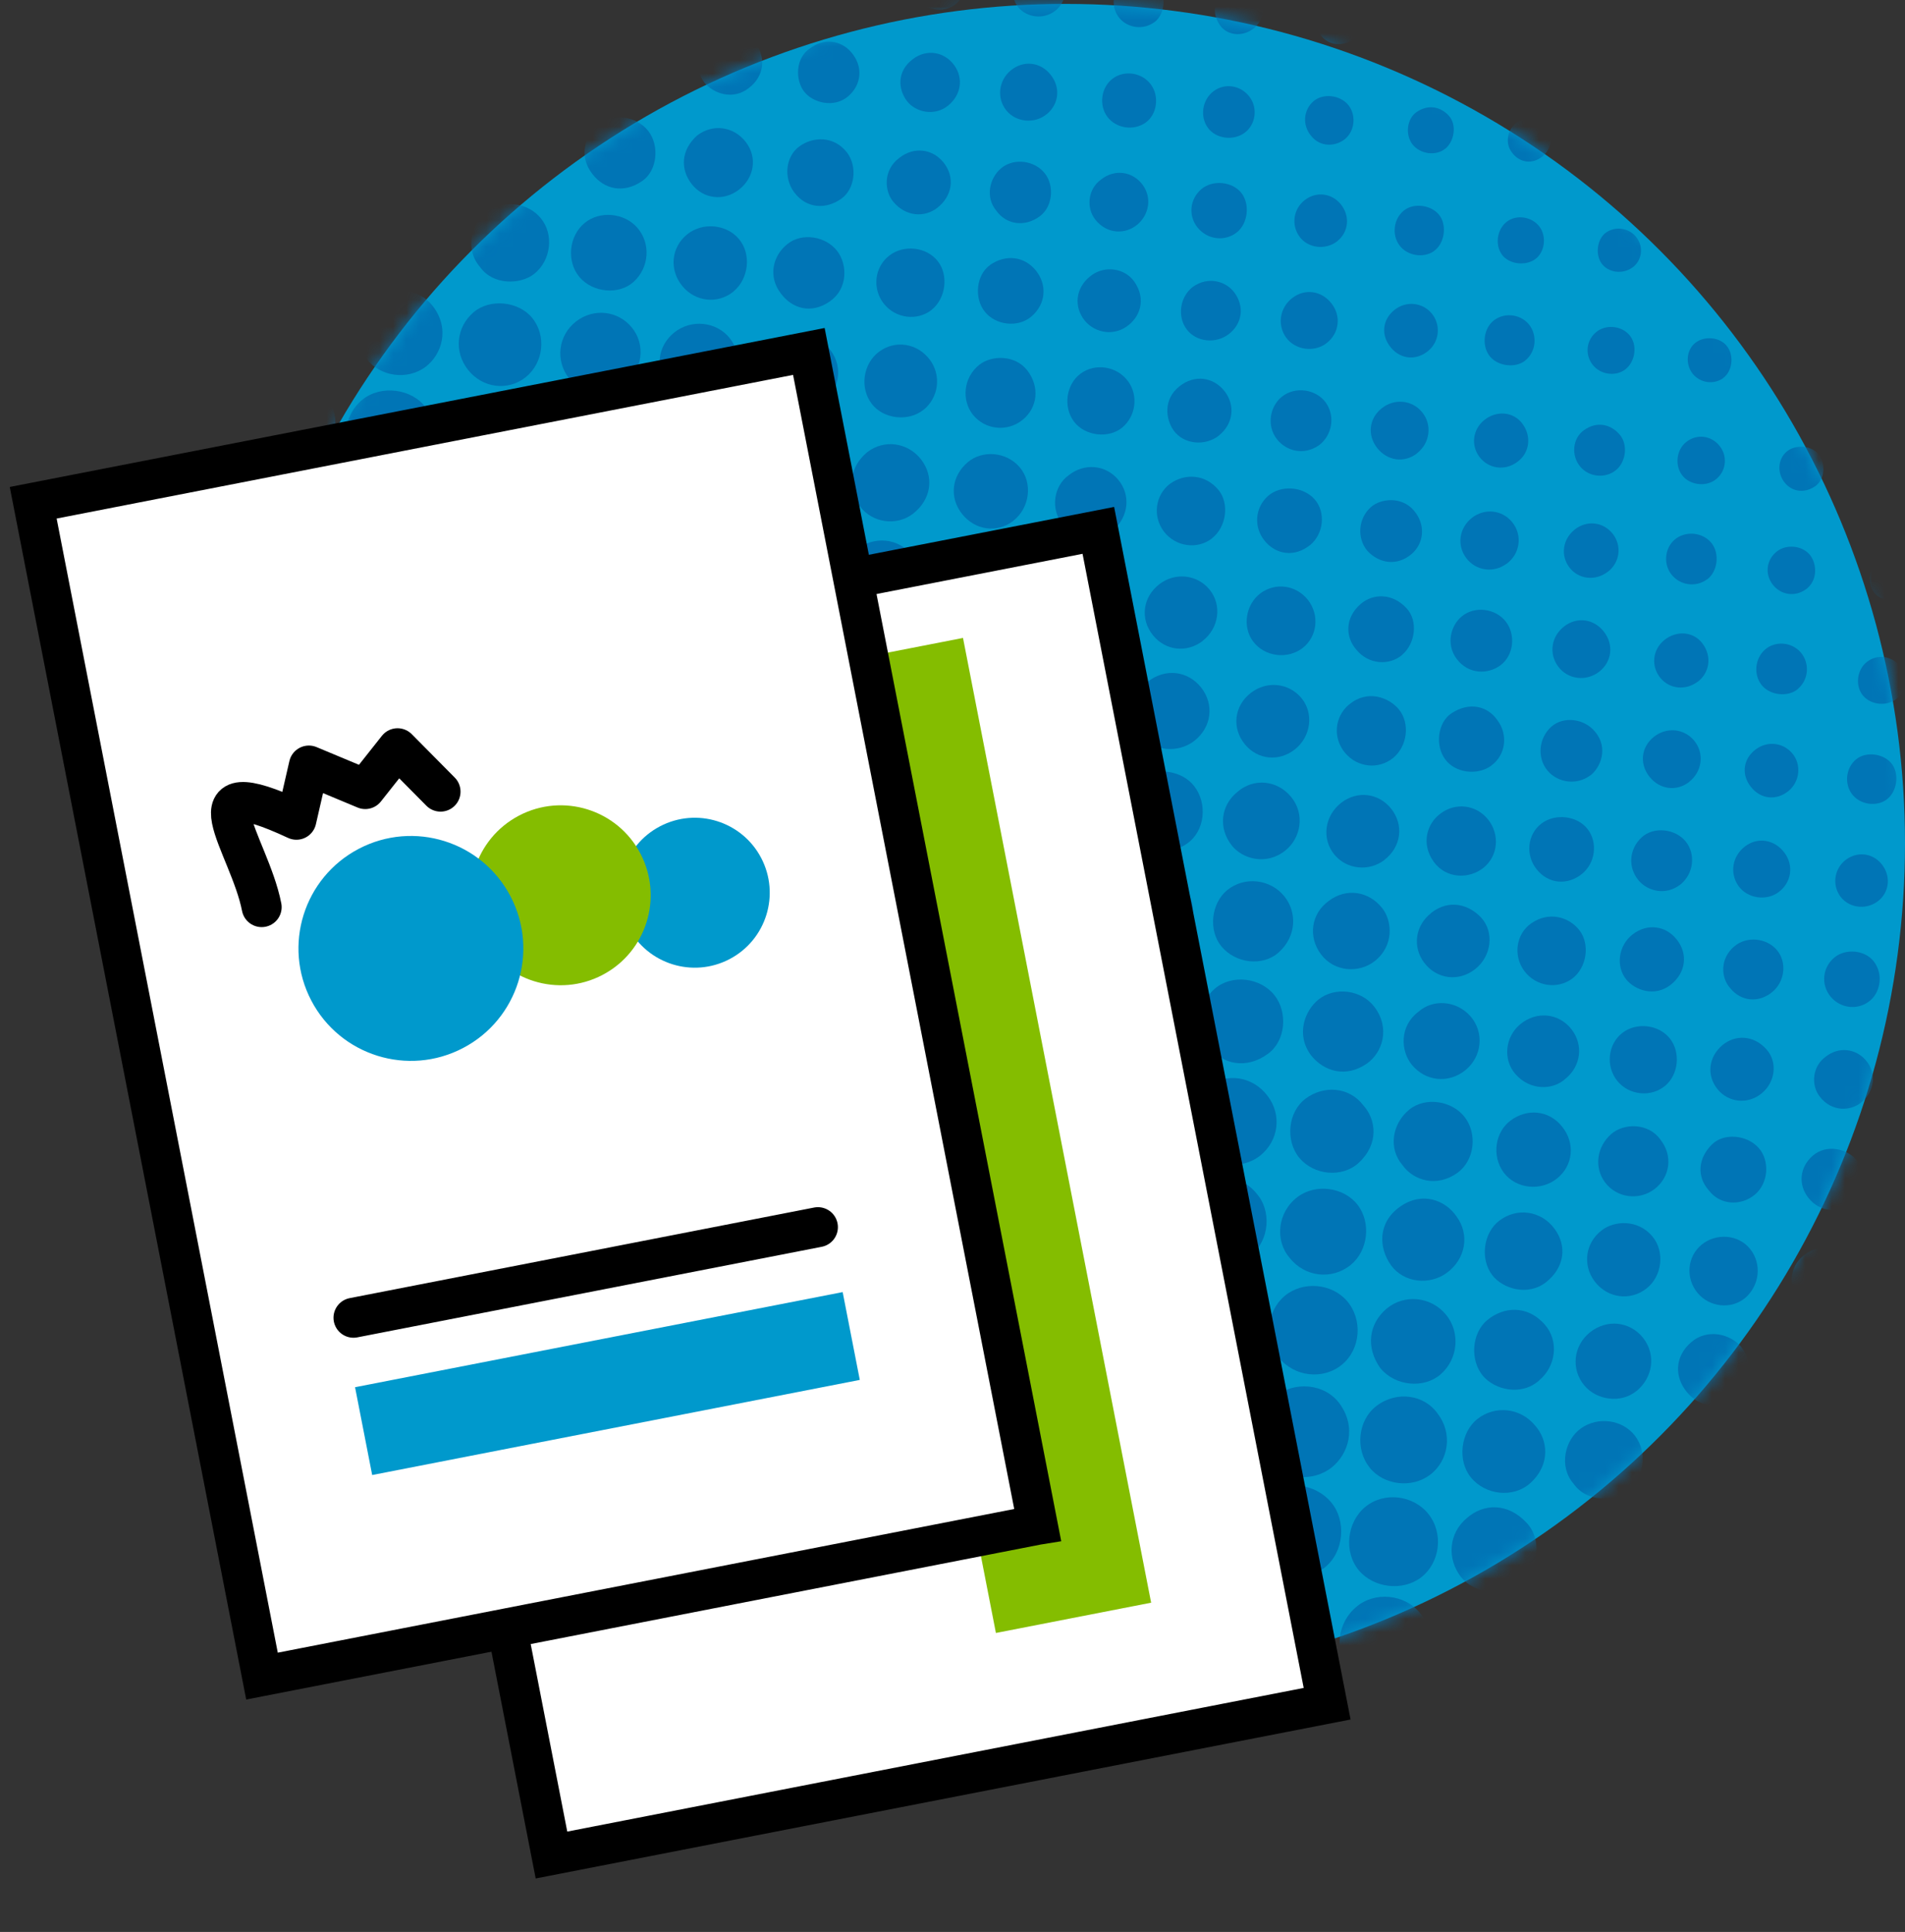 <svg width="143" height="145" viewBox="0 0 143 145" fill="none" xmlns="http://www.w3.org/2000/svg">
<rect x="0" y="0" width="143" height="145" fill="#333333" stroke="none"/>
<circle cx="80" cy="63.293" r="63" fill="#0099CC"/>
<mask id="mask0_3369_2056" style="mask-type:alpha" maskUnits="userSpaceOnUse" x="17" y="0" width="126" height="127">
<circle cx="80" cy="63.293" r="63" fill="#0075B6"/>
</mask>
<g mask="url(#mask0_3369_2056)">
<path d="M17.355 39.046C17.355 39.046 17.348 39.025 17.349 39.014C17.337 39.023 17.331 39.038 17.324 39.053C17.333 39.064 17.337 39.07 17.346 39.081C17.352 39.077 17.354 39.056 17.36 39.052" fill="#0075B6"/>
<path d="M32.517 50.438C33.571 51.949 35.873 52.367 37.539 51.089C39.069 49.909 39.343 47.518 38.132 46.03C36.94 44.565 34.726 44.316 33.187 45.429C31.666 46.528 31.261 48.986 32.521 50.444" fill="#0075B6"/>
<path d="M46.977 59.569C48.162 60.967 50.327 61.373 52.03 59.946C53.523 58.695 53.634 56.378 52.427 55.034C51.188 53.532 49.024 53.29 47.518 54.524C45.783 55.958 45.801 58.182 46.973 59.563" fill="#0075B6"/>
<path d="M73.847 82.563C73.847 82.563 73.834 82.546 73.825 82.535C73.813 82.544 73.808 82.548 73.805 82.569C73.814 82.58 73.819 82.586 73.828 82.597C73.839 82.588 73.846 82.573 73.857 82.564" fill="#0075B6"/>
<path d="M76.663 86.082C78.042 86.451 79.207 86.004 80.174 84.996C81.462 83.649 81.328 81.278 79.894 80.088C77.832 78.374 75.078 79.163 74.176 81.713C74.077 81.994 74.085 82.329 73.853 82.559C74.076 82.805 74.044 83.135 74.117 83.436C74.457 84.814 75.309 85.712 76.668 86.078" fill="#0075B6"/>
<path d="M67.988 76.582C69.06 78.115 71.323 78.343 72.868 77.216C74.586 75.971 74.576 73.501 73.517 72.215C72.549 71.032 70.316 70.274 68.633 71.703C67.315 72.64 66.648 74.653 67.984 76.576" fill="#0075B6"/>
<path d="M25.8 42.172C27.19 43.84 29.309 43.841 30.712 42.79C32.222 41.664 32.464 39.362 31.305 37.88C30.136 36.386 27.87 36.096 26.398 37.257C24.921 38.413 24.647 40.675 25.799 42.182" fill="#0075B6"/>
<path d="M94.416 117.088C95.646 118.68 97.843 118.896 99.433 117.651C100.898 116.505 101.084 114.119 99.912 112.738C98.801 111.42 96.597 110.942 95.008 112.316C93.554 113.499 93.289 115.635 94.416 117.088Z" fill="#0075B6"/>
<path d="M81.562 93.104C82.748 94.666 84.904 94.841 86.459 93.679C88.025 92.508 88.155 90.111 87.07 88.781C85.837 87.265 83.737 87.009 82.181 88.227C80.773 89.226 80.236 91.366 81.566 93.109" fill="#0075B6"/>
<path d="M61.091 68.403C62.336 69.993 64.525 70.197 66.11 68.946C67.548 67.812 67.764 65.43 66.569 64.031C65.461 62.729 63.258 62.241 61.663 63.629C60.213 64.818 59.958 66.955 61.091 68.403Z" fill="#0075B6"/>
<path d="M45.074 51.797C46.268 50.866 47.115 48.802 45.707 46.927C44.541 45.367 42.39 45.105 40.857 46.306C39.142 47.521 39.225 49.943 40.181 51.181C41.3 52.623 43.631 52.925 45.078 51.802" fill="#0075B6"/>
<path d="M88.392 101.418C89.543 102.797 91.825 103.037 93.187 101.936C94.732 100.681 94.984 98.657 93.769 97.07C92.466 95.361 90.137 95.398 88.921 96.521C87.365 97.647 87.273 100.069 88.392 101.418Z" fill="#0075B6"/>
<path d="M59.255 60.716C60.751 59.527 61.002 57.513 59.851 55.996C58.629 54.388 56.599 54.094 55.035 55.301C53.401 56.434 53.305 58.85 54.366 60.162C55.571 61.654 57.754 61.909 59.25 60.72" fill="#0075B6"/>
<path d="M33.39 43.076C34.559 44.477 36.715 44.698 38.161 43.585C39.505 42.553 39.93 40.364 38.785 38.843C37.452 37.084 35.11 37.186 33.942 38.197C32.449 39.365 32.185 41.629 33.385 43.07" fill="#0075B6"/>
<path d="M101.291 125.366C102.801 127.151 104.995 126.862 106.195 125.835C107.566 124.662 107.792 122.548 106.588 121.055C105.419 119.608 103.148 119.451 101.827 120.593C100.396 121.749 100.111 123.974 101.291 125.366Z" fill="#0075B6"/>
<path d="M95.232 109.596C96.398 111.11 98.601 111.238 99.986 110.119C101.196 109.138 101.879 107.158 100.553 105.339C99.438 103.821 97.145 103.635 95.658 104.836C94.436 105.825 93.864 108.049 95.232 109.596Z" fill="#0075B6"/>
<path d="M47.74 51.907C48.876 53.381 51.055 53.574 52.484 52.428C53.914 51.283 54.171 49.08 53.062 47.65C51.912 46.168 49.633 45.944 48.176 47.158C46.735 48.358 46.549 50.431 47.746 51.902" fill="#0075B6"/>
<path d="M80.34 77.799C81.774 76.613 81.984 74.466 80.811 73.049C79.608 71.593 77.553 71.337 76.071 72.497C74.632 73.631 74.344 75.794 75.45 77.255C76.563 78.737 78.884 79.003 80.34 77.799Z" fill="#0075B6"/>
<path d="M82.329 85.54C83.599 87.183 85.902 87.056 87.099 86.059C88.512 84.881 88.752 82.645 87.608 81.252C86.445 79.836 84.238 79.62 82.812 80.781C81.352 81.969 81.138 84.064 82.334 85.545" fill="#0075B6"/>
<path d="M68.793 69.042C70.081 70.662 72.366 70.559 73.564 69.552C74.972 68.368 75.207 66.137 74.063 64.744C72.895 63.332 70.687 63.116 69.266 64.282C67.806 65.471 67.613 67.558 68.798 69.048" fill="#0075B6"/>
<path d="M19.165 33.952C20.347 35.37 22.436 35.645 23.905 34.376C25.504 33.178 25.496 30.919 24.433 29.663C23.226 28.237 21.088 27.9 19.695 29.091C17.915 30.606 18.054 32.624 19.169 33.957" fill="#0075B6"/>
<path d="M89.079 93.835C90.203 95.18 92.409 95.452 93.76 94.37C95.454 93.014 95.359 90.75 94.35 89.608C93.204 88.143 91.011 87.887 89.586 89.038C88.155 90.203 87.915 92.439 89.079 93.835Z" fill="#0075B6"/>
<path d="M61.94 60.71C62.984 62.127 65.338 62.458 66.71 61.322C68.438 59.892 68.224 57.641 67.248 56.564C66.206 55.136 63.879 54.886 62.489 56.046C61.138 57.174 60.881 59.285 61.94 60.71Z" fill="#0075B6"/>
<path d="M102.001 117.857C103.116 119.191 105.294 119.44 106.66 118.4C108.105 117.298 108.372 115.096 107.244 113.653C106.111 112.205 103.903 111.942 102.5 113.085C101.091 114.233 100.859 116.49 102.001 117.857Z" fill="#0075B6"/>
<path d="M26.625 34.645C27.745 36.113 29.945 36.4 31.389 35.262C32.748 34.191 33.017 32.015 31.973 30.597C30.911 29.157 28.599 28.867 27.197 30C25.811 31.119 25.553 33.24 26.635 34.647" fill="#0075B6"/>
<path d="M45.721 44.116C47.407 42.564 47.079 40.412 46.115 39.327C44.937 38.007 42.81 37.799 41.445 38.921C40.051 40.065 39.856 42.404 41.045 43.715C42.253 45.049 44.408 45.234 45.731 44.117" fill="#0075B6"/>
<path d="M95.995 101.887C97.153 103.344 99.336 103.588 100.749 102.41C102.145 101.246 102.31 99.032 101.11 97.638C99.963 96.311 97.803 96.131 96.453 97.249C95.087 98.381 94.878 100.482 95.989 101.892" fill="#0075B6"/>
<path d="M59.884 53.059C61.242 51.952 61.794 50.003 60.405 48.325C59.24 46.883 57.184 46.648 55.782 47.781C54.401 48.906 54.157 51.034 55.25 52.431C56.347 53.835 58.516 54.165 59.88 53.053" fill="#0075B6"/>
<path d="M83.297 77.973C84.431 79.503 86.669 79.492 87.876 78.45C89.215 77.294 89.479 75.159 88.343 73.833C86.898 72.154 84.819 72.517 83.724 73.387C82.6 74.28 81.935 76.421 83.297 77.973Z" fill="#0075B6"/>
<path d="M81.067 70.23C82.245 69.349 82.832 67.224 81.576 65.644C80.342 64.091 78.124 64.094 77.002 65.116C75.873 65.921 75.113 67.943 76.451 69.707C77.509 71.096 79.642 71.288 81.067 70.23Z" fill="#0075B6"/>
<path d="M89.968 86.192C91.036 87.582 93.224 87.832 94.597 86.732C95.987 85.618 96.234 83.68 95.164 82.265C94.033 80.76 92.06 80.468 90.602 81.589C89.162 82.697 88.877 84.784 89.963 86.197" fill="#0075B6"/>
<path d="M102.815 110.155C103.88 111.472 105.977 111.722 107.336 110.697C108.778 109.615 109.041 107.546 107.922 106.104C106.958 104.706 104.896 104.337 103.335 105.513C101.914 106.588 101.713 108.792 102.82 110.15" fill="#0075B6"/>
<path d="M34.245 35.322C35.311 36.639 37.395 36.898 38.764 35.884C40.205 34.812 40.479 32.734 39.366 31.288C38.406 29.895 36.357 29.507 34.776 30.681C33.35 31.75 33.145 33.949 34.245 35.322Z" fill="#0075B6"/>
<path d="M69.545 61.528C70.563 62.855 72.675 63.148 74.035 62.159C75.518 61.081 75.804 59.077 74.731 57.599C73.48 55.876 71.238 56.009 70.179 56.925C68.766 58.011 68.474 60.122 69.545 61.528Z" fill="#0075B6"/>
<path d="M48.662 44.247C49.719 45.728 51.821 45.927 53.231 44.816C54.607 43.731 54.849 41.531 53.739 40.193C52.652 38.883 50.613 38.671 49.23 39.678C47.87 40.667 47.456 42.857 48.657 44.241" fill="#0075B6"/>
<path d="M96.805 94.4C97.938 95.848 99.979 96.087 101.393 94.935C102.701 93.868 102.942 91.761 101.904 90.421C100.876 89.092 98.757 88.814 97.404 89.834C95.882 90.979 95.69 93.113 96.805 94.4Z" fill="#0075B6"/>
<path d="M62.883 53.273C63.755 54.487 65.773 54.974 67.343 53.809C68.739 52.773 68.99 50.538 67.89 49.201C66.813 47.892 64.731 47.66 63.391 48.697C61.949 49.815 61.727 51.843 62.878 53.268" fill="#0075B6"/>
<path d="M109.691 118.377C110.548 119.455 112.628 120.068 114.164 118.755C115.501 117.609 115.763 115.54 114.593 114.288C113.148 112.737 111.327 112.867 110.123 113.926C108.747 115.056 108.587 116.988 109.69 118.387" fill="#0075B6"/>
<path d="M46.347 36.572C47.822 35.298 47.842 33.468 46.758 32.082C45.688 30.712 43.58 30.564 42.259 31.66C40.933 32.761 40.759 34.814 41.868 36.162C42.928 37.438 44.934 37.806 46.346 36.582" fill="#0075B6"/>
<path d="M103.645 102.716C104.746 104.032 106.883 104.241 108.137 103.152C109.458 102.01 109.642 99.994 108.537 98.661C107.41 97.301 105.4 97.102 104.07 98.233C102.768 99.341 102.483 101.115 103.635 102.714" fill="#0075B6"/>
<path d="M31.949 27.53C33.151 26.621 33.809 24.679 32.481 22.962C31.462 21.645 29.512 21.463 28.156 22.504C26.733 23.598 26.473 25.508 27.512 26.921C28.485 28.248 30.561 28.578 31.954 27.526" fill="#0075B6"/>
<path d="M60.545 45.534C61.889 44.502 62.137 42.38 61.089 41.039C60.171 39.871 58.266 39.294 56.602 40.515C55.319 41.683 54.967 43.464 56.17 45.013C57.185 46.325 59.255 46.531 60.545 45.534Z" fill="#0075B6"/>
<path d="M83.902 70.297C84.923 71.651 86.994 71.939 88.374 70.916C89.685 69.948 89.944 67.955 88.956 66.585C87.88 65.091 86.057 64.827 84.545 65.844C83.173 66.76 82.888 68.939 83.902 70.297Z" fill="#0075B6"/>
<path d="M90.755 78.548C91.731 79.881 93.547 80.299 95.2 79.077C96.506 78.112 96.682 75.993 95.679 74.708C94.632 73.367 92.476 73.1 91.19 74.205C90.132 75.11 89.464 76.958 90.755 78.548Z" fill="#0075B6"/>
<path d="M81.671 62.565C82.977 61.601 83.148 59.475 82.14 58.195C81.087 56.858 78.931 56.591 77.65 57.702C76.585 58.622 75.937 60.472 77.225 62.046C78.212 63.381 80.033 63.784 81.671 62.565Z" fill="#0075B6"/>
<path d="M97.539 86.899C98.621 88.213 100.758 88.421 102.003 87.265C103.532 85.839 103.303 84.022 102.337 82.957C101.266 81.551 99.373 81.453 98.029 82.438C96.667 83.438 96.471 85.601 97.534 86.903" fill="#0075B6"/>
<path d="M110.405 110.874C111.498 112.225 113.601 112.46 114.877 111.308C116.412 109.913 116.202 108.062 115.227 106.986C114.147 105.661 112.226 105.447 110.894 106.506C109.635 107.506 109.393 109.624 110.405 110.874Z" fill="#0075B6"/>
<path d="M35.14 27.767C36.221 29.127 38.118 29.37 39.449 28.321C40.809 27.24 41.036 25.172 39.935 23.845C38.907 22.599 36.77 22.4 35.559 23.427C34.24 24.549 34.063 26.412 35.14 27.767Z" fill="#0075B6"/>
<path d="M74.898 54.252C76.443 52.858 76.229 51.001 75.259 49.931C74.174 48.601 72.263 48.388 70.927 49.441C69.663 50.436 69.421 52.553 70.427 53.807C71.514 55.163 73.622 55.404 74.898 54.252Z" fill="#0075B6"/>
<path d="M53.806 37.101C55.156 35.972 55.305 34.178 54.199 32.809C53.118 31.485 51.194 31.219 49.897 32.323C48.482 33.521 48.384 35.321 49.382 36.647C50.286 37.853 52.234 38.415 53.806 37.101Z" fill="#0075B6"/>
<path d="M105.084 90.573C103.413 91.763 103.474 93.659 104.431 94.979C105.372 96.267 107.292 96.492 108.602 95.533C110.024 94.495 110.342 92.658 109.333 91.295C108.502 90.076 106.754 89.384 105.078 90.578" fill="#0075B6"/>
<path d="M67.944 46.036C69.24 45.116 69.713 43.267 68.551 41.758C67.443 40.318 65.556 40.215 64.254 41.277C62.925 42.352 62.702 44.077 63.675 45.44C64.652 46.819 66.74 47.094 67.948 46.041" fill="#0075B6"/>
<path d="M89.115 63.308C90.448 62.378 90.663 60.319 89.643 59.001C88.7 57.78 86.681 57.533 85.448 58.486C84.12 59.504 83.897 61.459 84.941 62.785C85.897 63.987 87.648 64.336 89.115 63.308Z" fill="#0075B6"/>
<path d="M95.993 71.475C97.332 70.263 97.367 68.475 96.42 67.284C95.375 65.969 93.414 65.75 92.118 66.808C90.911 67.804 90.7 69.823 91.677 71.017C92.735 72.313 94.785 72.563 95.993 71.475Z" fill="#0075B6"/>
<path d="M82.277 55.111C83.392 54.068 83.869 52.408 82.738 50.904C81.775 49.624 79.79 49.35 78.553 50.333C77.374 51.271 76.852 53.187 78.066 54.645C79.103 55.892 81.06 56.106 82.273 55.105" fill="#0075B6"/>
<path d="M102.585 79.839C103.771 79.025 104.394 77.167 103.157 75.552C102.184 74.281 100.2 74.034 98.969 75.022C97.94 75.849 97.251 77.659 98.418 79.209C99.396 80.439 101.048 80.895 102.585 79.839Z" fill="#0075B6"/>
<path d="M115.532 103.603C116.806 102.552 117.04 100.644 115.964 99.418C114.62 97.889 112.831 98.095 111.652 99.069C110.45 100.06 110.334 102.115 111.334 103.282C112.199 104.289 114.166 104.817 115.542 103.604" fill="#0075B6"/>
<path d="M46.884 28.868C48.23 27.78 48.493 25.886 47.431 24.584C46.391 23.31 44.571 23.107 43.255 24.117C41.894 25.162 41.672 27.051 42.706 28.385C43.608 29.556 45.607 29.892 46.874 28.867" fill="#0075B6"/>
<path d="M61.271 37.652C62.53 36.605 62.686 34.75 61.687 33.471C60.917 32.489 58.887 31.837 57.51 33.07C56.2 34.111 55.973 35.912 56.983 37.228C58.015 38.573 59.943 38.762 61.271 37.652Z" fill="#0075B6"/>
<path d="M75.505 46.787C76.775 45.778 76.959 43.808 75.921 42.606C74.783 41.291 73.005 41.138 71.747 42.175C70.444 43.248 70.254 45.084 71.36 46.324C72.245 47.518 74.072 47.917 75.5 46.782" fill="#0075B6"/>
<path d="M109.416 88.015C110.698 87.079 110.91 85.086 109.945 83.837C108.984 82.593 106.964 82.3 105.767 83.297C104.497 84.353 104.204 86.198 105.278 87.445C106.122 88.634 107.887 89.129 109.416 88.015Z" fill="#0075B6"/>
<path d="M54.382 29.448C55.54 28.436 55.741 26.591 54.785 25.389C53.784 24.13 51.893 23.929 50.616 24.953C49.311 26 49.145 27.762 50.231 29.082C51.26 30.457 53.293 30.407 54.382 29.448Z" fill="#0075B6"/>
<path d="M40.101 20.554C41.365 19.549 41.605 17.59 40.585 16.365C39.583 15.162 37.766 14.986 36.515 15.915C35.455 16.702 34.824 18.678 36.056 20.066C37.016 21.412 39.068 21.375 40.101 20.554Z" fill="#0075B6"/>
<path d="M122.263 111.839C123.44 110.829 123.675 109.004 122.734 107.762C121.796 106.536 119.94 106.298 118.677 107.201C117.448 108.076 117.009 110.074 118.106 111.338C119.132 112.826 121.268 112.685 122.263 111.839Z" fill="#0075B6"/>
<path d="M112.539 91.621C111.347 92.531 111.092 94.494 112.016 95.703C112.802 96.727 114.696 97.312 116.068 96.222C117.439 95.132 117.654 93.525 116.689 92.219C115.685 90.862 113.867 90.603 112.539 91.621Z" fill="#0075B6"/>
<path d="M68.532 38.559C69.9 37.499 70.168 35.785 69.119 34.454C68.119 33.195 66.359 32.963 65.098 33.938C63.738 35.065 63.621 36.714 64.525 37.967C65.441 39.247 67.299 39.511 68.532 38.559Z" fill="#0075B6"/>
<path d="M99.743 67.618C98.413 68.574 98.183 70.314 99.153 71.615C100.159 72.962 102.007 73.05 103.172 72.151C104.67 70.988 104.516 69.103 103.748 68.148C102.734 66.872 101.047 66.628 99.749 67.614" fill="#0075B6"/>
<path d="M96.492 63.828C97.639 62.907 97.994 61.105 96.907 59.796C95.869 58.548 94.104 58.367 92.877 59.443C91.609 60.478 91.456 62.175 92.465 63.455C93.267 64.476 95.067 64.979 96.492 63.828Z" fill="#0075B6"/>
<path d="M89.669 55.591C90.95 54.573 91.165 52.873 90.166 51.604C89.166 50.335 87.464 50.141 86.178 51.153C84.921 52.051 84.675 53.794 85.654 55.153C86.549 56.395 88.434 56.564 89.669 55.591Z" fill="#0075B6"/>
<path d="M47.561 21.155C48.746 20.084 48.866 18.266 47.836 17.086C46.855 15.968 45.027 15.8 43.895 16.728C42.694 17.709 42.512 19.623 43.497 20.793C44.491 21.974 46.467 22.154 47.567 21.151" fill="#0075B6"/>
<path d="M105.993 79.931C107.022 81.167 108.746 81.344 110.014 80.309C111.249 79.29 111.434 77.494 110.387 76.281C109.339 75.079 107.556 74.967 106.481 75.932C105.074 76.967 105.095 78.848 105.997 79.937" fill="#0075B6"/>
<path d="M61.736 30.263C63.022 29.251 63.306 27.569 62.344 26.289C61.388 25.004 59.648 24.775 58.371 25.763C57.081 26.76 56.856 28.505 57.849 29.742C58.822 30.967 60.67 31.101 61.73 30.268" fill="#0075B6"/>
<path d="M122.834 104.412C124.085 103.39 124.328 101.668 123.342 100.416C122.346 99.162 120.612 98.984 119.346 100C118.09 101.016 117.915 102.777 118.936 103.992C119.843 105.076 121.663 105.361 122.83 104.406" fill="#0075B6"/>
<path d="M82.822 47.383C84.098 46.368 84.369 44.67 83.395 43.399C82.422 42.128 80.686 41.914 79.417 42.913C78.142 43.917 77.938 45.664 78.936 46.897C79.872 48.051 81.699 48.275 82.822 47.383Z" fill="#0075B6"/>
<path d="M116.891 88.439C118.096 87.463 118.255 85.798 117.262 84.56C116.28 83.324 114.661 83.165 113.394 84.097C112.251 84.942 111.945 86.724 112.867 87.989C113.782 89.233 115.664 89.433 116.885 88.443" fill="#0075B6"/>
<path d="M76.062 39.086C77.306 38.125 77.542 36.243 76.546 35.072C75.533 33.878 73.718 33.773 72.643 34.692C71.444 35.71 71.234 37.323 72.211 38.564C73.188 39.804 74.845 40.035 76.066 39.092" fill="#0075B6"/>
<path d="M55.07 21.865C56.209 20.922 56.41 19.077 55.486 17.961C54.553 16.823 52.741 16.651 51.581 17.591C50.382 18.563 50.221 20.238 51.206 21.454C52.187 22.664 53.886 22.843 55.069 21.875" fill="#0075B6"/>
<path d="M120.238 92.337C119.002 93.273 118.768 94.96 119.724 96.199C120.681 97.437 122.38 97.662 123.598 96.703C124.764 95.795 125.002 93.939 124.03 92.786C122.959 91.519 121.227 91.588 120.243 92.332" fill="#0075B6"/>
<path d="M69.326 30.762C70.463 29.84 70.678 28.186 69.806 27.009C68.868 25.747 67.188 25.488 65.969 26.411C64.778 27.311 64.531 29.11 65.428 30.296C66.301 31.453 68.184 31.678 69.327 30.752" fill="#0075B6"/>
<path d="M103.924 64.534C105.19 63.565 105.4 61.906 104.421 60.686C103.478 59.51 101.882 59.323 100.683 60.248C99.434 61.214 99.195 62.942 100.153 64.124C101.071 65.255 102.748 65.442 103.929 64.54" fill="#0075B6"/>
<path d="M93.886 52.009C92.635 52.985 92.45 54.652 93.45 55.865C94.401 57.025 96.004 57.188 97.199 56.247C98.424 55.273 98.642 53.507 97.669 52.364C96.71 51.239 95.069 51.087 93.886 52.009Z" fill="#0075B6"/>
<path d="M90.268 48.105C91.511 47.154 91.746 45.411 90.791 44.245C89.868 43.118 88.211 42.933 87.035 43.841C85.775 44.805 85.566 46.454 86.545 47.675C87.479 48.839 89.08 49.022 90.278 48.107" fill="#0075B6"/>
<path d="M107.43 68.528C106.235 69.459 106.012 71.055 106.898 72.239C107.832 73.495 109.496 73.711 110.736 72.734C111.954 71.775 112.191 69.975 111.188 68.875C110.344 67.952 108.841 67.406 107.425 68.522" fill="#0075B6"/>
<path d="M117.498 80.974C118.678 80.037 118.878 78.422 117.969 77.256C117.021 76.029 115.342 75.862 114.123 76.868C112.99 77.806 112.795 79.508 113.752 80.608C114.85 81.872 116.579 81.824 117.498 80.974Z" fill="#0075B6"/>
<path d="M83.591 39.762C84.716 38.767 84.895 37.15 83.943 36.01C82.996 34.865 81.369 34.73 80.191 35.694C79.152 36.437 78.768 38.179 79.829 39.445C80.886 40.705 82.625 40.622 83.595 39.768" fill="#0075B6"/>
<path d="M130.357 104.871C131.469 104.034 131.602 102.196 130.711 101.099C129.901 100.103 128.147 99.692 126.95 100.736C125.696 101.824 125.691 103.348 126.625 104.476C127.587 105.663 129.109 105.817 130.361 104.877" fill="#0075B6"/>
<path d="M48.205 13.587C49.335 12.818 49.529 10.941 48.661 9.826C47.793 8.711 45.97 8.446 44.908 9.346C43.801 10.271 43.472 11.804 44.481 13.074C45.335 14.183 46.774 14.568 48.205 13.587Z" fill="#0075B6"/>
<path d="M62.326 22.592C63.649 21.66 63.618 19.86 62.856 18.855C62.005 17.726 60.206 17.433 59.11 18.313C58.014 19.184 57.626 20.746 58.623 22.035C59.419 23.106 60.851 23.644 62.33 22.597" fill="#0075B6"/>
<path d="M76.747 31.523C77.917 30.584 78.046 29.008 77.116 27.803C76.2 26.616 74.43 26.649 73.516 27.376C72.291 28.35 72.189 30.052 73.017 31.107C73.923 32.257 75.594 32.448 76.747 31.523Z" fill="#0075B6"/>
<path d="M124.205 89.239C125.393 88.312 125.581 86.717 124.639 85.532C123.765 84.282 121.905 84.26 120.934 85.124C119.871 86.07 119.639 87.608 120.484 88.742C121.361 89.915 123.045 90.133 124.21 89.234" fill="#0075B6"/>
<path d="M111.36 65.128C112.456 64.247 112.603 62.647 111.711 61.514C110.818 60.391 109.255 60.196 108.118 61.072C107.144 61.782 106.632 63.294 107.623 64.68C108.559 65.972 110.286 65.99 111.36 65.128Z" fill="#0075B6"/>
<path d="M101.253 52.887C100.167 53.815 100.043 55.387 100.963 56.498C101.883 57.609 103.481 57.776 104.578 56.885C105.643 56.011 105.865 54.297 105.01 53.245C104.281 52.35 102.64 51.711 101.263 52.888" fill="#0075B6"/>
<path d="M97.793 48.627C98.893 47.762 99.061 46.155 98.184 45.028C97.302 43.906 95.736 43.686 94.607 44.537C93.518 45.357 93.234 47.028 94.062 48.139C94.939 49.312 96.683 49.501 97.799 48.623" fill="#0075B6"/>
<path d="M52.321 10.178C51.09 11.294 51.087 12.716 51.899 13.784C52.8 14.964 54.334 15.109 55.465 14.238C56.618 13.348 56.859 11.831 56.009 10.692C55.1 9.479 53.498 9.26 52.315 10.182" fill="#0075B6"/>
<path d="M90.973 40.406C92.043 39.584 92.317 37.809 91.466 36.772C90.474 35.571 88.946 35.514 87.84 36.301C86.712 37.142 86.501 38.766 87.377 39.903C88.248 41.034 89.869 41.265 90.978 40.412" fill="#0075B6"/>
<path d="M131.027 97.394C132.07 96.481 132.275 94.873 131.378 93.744C130.48 92.615 128.795 92.545 127.736 93.415C126.648 94.306 126.51 95.918 127.42 97.028C128.321 98.126 129.979 98.3 131.033 97.389" fill="#0075B6"/>
<path d="M118.025 73.444C119.103 72.633 119.385 70.88 118.553 69.809C117.778 68.823 116.281 68.364 114.936 69.304C113.788 70.106 113.574 71.75 114.434 72.89C115.299 74.036 116.908 74.276 118.03 73.44" fill="#0075B6"/>
<path d="M69.939 23.247C71 22.403 71.221 20.652 70.396 19.604C69.564 18.534 67.857 18.333 66.76 19.178C65.646 20.036 65.456 21.651 66.338 22.784C67.22 23.906 68.844 24.117 69.943 23.252" fill="#0075B6"/>
<path d="M84.237 32.092C85.269 31.235 85.466 29.687 84.68 28.616C83.85 27.48 82.217 27.221 81.106 28.049C80.018 28.858 79.793 30.557 80.628 31.653C81.44 32.721 83.216 32.94 84.237 32.092Z" fill="#0075B6"/>
<path d="M125.01 81.479C125.992 80.652 126.164 79.014 125.379 77.98C124.553 76.895 122.848 76.685 121.771 77.532C120.688 78.383 120.52 80.037 121.406 81.129C122.288 82.215 123.947 82.379 125.004 81.483" fill="#0075B6"/>
<path d="M60.009 10.985C58.962 11.743 58.81 13.347 59.61 14.424C60.549 15.686 62.017 15.726 63.157 14.912C64.191 14.173 64.364 12.479 63.584 11.45C62.572 10.154 60.994 10.266 60.009 10.985Z" fill="#0075B6"/>
<path d="M74.303 19.907C73.269 20.645 73.116 22.388 73.925 23.394C74.732 24.41 76.407 24.617 77.414 23.762C78.533 22.818 78.607 21.358 77.762 20.307C76.904 19.239 75.494 19.052 74.299 19.901" fill="#0075B6"/>
<path d="M131.726 89.663C132.752 88.81 132.868 87.124 132.023 86.166C131.161 85.174 129.415 85.005 128.525 85.879C127.445 86.93 127.363 88.322 128.278 89.345C129.102 90.44 130.66 90.547 131.726 89.663Z" fill="#0075B6"/>
<path d="M111.949 57.456C113.03 56.671 113.232 55.129 112.387 54.032C111.659 52.989 110.297 52.653 108.965 53.528C107.922 54.209 107.709 55.945 108.482 56.988C109.232 58.013 110.88 58.232 111.954 57.462" fill="#0075B6"/>
<path d="M105.253 49.146C106.253 48.296 106.455 46.615 105.604 45.671C104.547 44.503 103.071 44.525 102.143 45.327C100.936 46.369 100.99 47.828 101.817 48.764C102.689 49.839 104.235 50.01 105.257 49.152" fill="#0075B6"/>
<path d="M118.771 65.575C119.758 64.754 119.945 63.251 119.192 62.246C118.426 61.224 116.751 61.017 115.712 61.807C114.649 62.614 114.491 64.177 115.354 65.251C116.234 66.347 117.667 66.48 118.776 65.57" fill="#0075B6"/>
<path d="M98.325 40.928C99.366 40.082 99.537 38.444 98.683 37.474C97.815 36.497 96.145 36.378 95.181 37.228C94.21 38.092 94.091 39.531 94.912 40.564C95.792 41.67 97.217 41.818 98.326 40.918" fill="#0075B6"/>
<path d="M125.419 73.905C126.541 73.022 126.739 71.602 125.859 70.506C125.024 69.456 123.652 69.294 122.573 70.115C121.488 70.941 121.255 72.525 122.094 73.535C122.73 74.3 124.201 74.864 125.413 73.909" fill="#0075B6"/>
<path d="M53.389 2.807C52.305 3.633 52.062 5.216 52.901 6.226C53.546 7.003 55.022 7.561 56.22 6.6C57.356 5.734 57.54 4.298 56.67 3.203C55.835 2.153 54.463 1.991 53.385 2.802" fill="#0075B6"/>
<path d="M91.519 32.668C92.566 31.817 92.744 30.442 91.941 29.385C91.083 28.271 89.65 28.102 88.542 28.991C87.325 29.94 87.483 31.436 88.097 32.302C88.844 33.357 90.473 33.518 91.529 32.669" fill="#0075B6"/>
<path d="M138.298 97.943C139.43 97.061 139.64 95.633 138.755 94.531C137.914 93.485 136.524 93.347 135.454 94.179C134.164 95.14 134.361 96.733 134.984 97.482C135.933 98.606 137.33 98.684 138.299 97.933" fill="#0075B6"/>
<path d="M67.528 11.834C66.244 12.781 66.407 14.364 67.048 15.136C67.986 16.269 69.399 16.344 70.356 15.601C71.494 14.715 71.708 13.292 70.828 12.196C69.987 11.151 68.598 11.002 67.528 11.834Z" fill="#0075B6"/>
<path d="M84.542 24.526C85.552 23.861 86.085 22.48 85.145 21.136C84.439 20.131 82.985 19.924 81.986 20.626C80.848 21.42 80.56 22.772 81.286 23.872C82.014 24.96 83.484 25.257 84.542 24.526Z" fill="#0075B6"/>
<path d="M132.236 82.064C133.266 81.227 133.458 79.719 132.603 78.76C131.626 77.657 130.231 77.652 129.288 78.447C128.253 79.325 128.086 80.701 128.926 81.747C129.754 82.765 131.201 82.905 132.23 82.068" fill="#0075B6"/>
<path d="M112.613 49.947C113.631 49.211 113.806 47.635 113.026 46.643C112.251 45.656 110.693 45.457 109.718 46.27C108.902 46.946 108.525 48.35 109.34 49.444C110.23 50.634 111.684 50.62 112.607 49.951" fill="#0075B6"/>
<path d="M119.372 58.207C120.124 57.646 120.771 56.155 119.741 54.929C118.943 53.924 117.373 53.734 116.461 54.533C115.491 55.387 115.365 56.897 116.179 57.852C116.962 58.768 118.38 58.941 119.367 58.202" fill="#0075B6"/>
<path d="M105.952 41.59C106.884 40.803 107.066 39.387 106.114 38.293C105.192 37.238 103.652 37.421 102.935 38.037C101.952 38.874 101.834 40.395 102.649 41.351C103.532 42.288 104.856 42.517 105.958 41.585" fill="#0075B6"/>
<path d="M78.07 16.221C79.008 15.513 79.164 13.97 78.445 13.031C77.681 12.035 76.1 11.819 75.133 12.642C74.281 13.366 73.942 14.805 74.791 15.816C75.52 16.849 76.92 17.08 78.064 16.226" fill="#0075B6"/>
<path d="M60.748 3.664C59.703 4.412 59.706 6.003 60.347 6.856C61.002 7.727 62.614 8.132 63.666 7.231C64.685 6.357 64.805 4.99 63.914 3.939C63.082 2.961 61.77 2.852 60.747 3.674" fill="#0075B6"/>
<path d="M126.168 66.364C127.132 65.561 127.301 64.128 126.549 63.169C125.772 62.193 124.121 62.004 123.217 62.86C122.291 63.734 122.188 65.088 122.99 66.062C123.674 66.9 125.072 67.245 126.168 66.364Z" fill="#0075B6"/>
<path d="M99.014 33.417C100.003 32.667 100.238 31.237 99.537 30.238C98.823 29.212 97.234 28.964 96.228 29.773C95.342 30.477 95.048 31.927 95.849 32.957C96.542 33.852 97.861 34.214 99.014 33.417Z" fill="#0075B6"/>
<path d="M139.017 90.26C139.936 89.493 140.1 88.018 139.36 87.076C138.711 86.248 137.129 85.81 136.056 86.755C135.097 87.6 134.959 88.898 135.752 89.907C136.591 90.963 137.981 91.112 139.013 90.254" fill="#0075B6"/>
<path d="M92.233 25.082C93.268 24.287 93.421 22.995 92.666 21.965C92.036 21.102 90.686 20.702 89.522 21.544C88.569 22.292 88.361 23.756 89.077 24.716C89.789 25.67 91.254 25.832 92.238 25.077" fill="#0075B6"/>
<path d="M133.022 74.466C133.99 73.678 134.152 72.214 133.384 71.305C132.61 70.39 131.119 70.24 130.193 71.022C129.092 71.943 129.168 73.384 129.889 74.174C130.699 75.17 132.009 75.289 133.022 74.466Z" fill="#0075B6"/>
<path d="M68.053 7.548C68.697 8.427 70.157 8.768 71.194 7.907C72.136 7.121 72.338 5.892 71.64 4.909C70.896 3.87 69.56 3.66 68.539 4.426C67.288 5.356 67.437 6.702 68.049 7.542" fill="#0075B6"/>
<path d="M139.735 82.726C140.722 81.905 140.882 80.553 140.073 79.593C139.295 78.673 138.016 78.547 137.058 79.3C136.035 80.03 135.926 81.434 136.601 82.306C137.519 83.484 138.934 83.399 139.729 82.731" fill="#0075B6"/>
<path d="M85.36 16.875C86.286 16.093 86.474 14.811 85.762 13.857C85 12.841 83.644 12.676 82.644 13.48C81.654 14.193 81.523 15.605 82.223 16.486C83.138 17.637 84.537 17.566 85.362 16.865" fill="#0075B6"/>
<path d="M113.09 42.318C114.12 41.564 114.302 40.158 113.51 39.184C112.754 38.256 111.424 38.125 110.481 38.874C109.522 39.637 109.348 40.936 110.07 41.891C110.792 42.846 112.116 43.028 113.085 42.313" fill="#0075B6"/>
<path d="M106.355 34.03C107.362 33.257 107.527 31.855 106.732 30.912C105.968 30.009 104.667 29.891 103.719 30.644C102.765 31.403 102.621 32.659 103.383 33.629C104.15 34.594 105.403 34.768 106.359 34.036" fill="#0075B6"/>
<path d="M126.784 58.69C127.791 57.917 127.956 56.515 127.161 55.572C126.397 54.669 125.097 54.551 124.148 55.304C123.194 56.063 123.051 57.319 123.812 58.289C124.579 59.254 125.832 59.428 126.788 58.696" fill="#0075B6"/>
<path d="M120.059 50.403C121.001 49.654 121.152 48.383 120.4 47.414C119.644 46.44 118.386 46.27 117.424 47.007C116.457 47.748 116.249 49.028 116.944 49.995C117.66 51.001 119.066 51.182 120.059 50.403Z" fill="#0075B6"/>
<path d="M78.564 8.58C79.504 7.815 79.628 6.546 78.854 5.595C78.086 4.64 76.812 4.51 75.878 5.281C74.954 6.042 74.807 7.375 75.539 8.285C76.258 9.178 77.659 9.318 78.554 8.579" fill="#0075B6"/>
<path d="M146.462 90.947C147.411 90.193 147.561 88.922 146.803 87.968C146.04 87.008 144.77 86.848 143.832 87.603C142.895 88.348 142.728 89.678 143.443 90.602C144.146 91.498 145.549 91.664 146.457 90.951" fill="#0075B6"/>
<path d="M61.72 -3.713C60.796 -2.951 60.639 -1.619 61.371 -0.709C62.095 0.189 63.485 0.328 64.385 -0.406C65.325 -1.171 65.454 -2.434 64.685 -3.389C63.922 -4.349 62.649 -4.479 61.71 -3.714" fill="#0075B6"/>
<path d="M133.5 66.966C134.475 66.246 134.673 64.965 133.952 64C133.208 63.007 131.954 62.797 130.999 63.519C130.033 64.25 129.819 65.534 130.504 66.5C131.158 67.427 132.575 67.645 133.5 66.966Z" fill="#0075B6"/>
<path d="M99.565 25.766C100.527 25.029 100.699 23.751 99.962 22.789C99.212 21.81 97.949 21.635 97.003 22.368C96.051 23.106 95.86 24.419 96.563 25.361C97.244 26.276 98.654 26.463 99.565 25.766Z" fill="#0075B6"/>
<path d="M92.873 17.416C93.678 16.748 93.835 15.335 93.201 14.502C92.527 13.62 91.025 13.469 90.177 14.198C89.312 14.941 89.185 16.183 89.885 17.064C90.635 18.007 91.972 18.16 92.879 17.412" fill="#0075B6"/>
<path d="M140.433 75.051C141.194 74.364 141.36 73.043 140.642 72.14C139.978 71.304 138.571 71.179 137.737 71.833C136.8 72.578 136.659 73.896 137.427 74.816C138.2 75.73 139.557 75.839 140.427 75.056" fill="#0075B6"/>
<path d="M71.808 0.253C72.625 -0.48 72.741 -1.898 72.051 -2.686C71.333 -3.496 69.935 -3.61 69.116 -2.913C68.269 -2.194 68.169 -0.871 68.902 -0.007C69.626 0.845 71.007 0.972 71.808 0.253Z" fill="#0075B6"/>
<path d="M147.127 83.335C147.973 82.626 148.079 81.288 147.357 80.426C146.634 79.563 145.255 79.416 144.462 80.156C143.515 81.039 143.561 82.255 144.201 83.072C144.864 83.918 146.311 84.011 147.128 83.325" fill="#0075B6"/>
<path d="M86.002 9.199C86.863 8.579 87.045 7.209 86.381 6.327C85.713 5.44 84.396 5.243 83.52 5.903C82.655 6.553 82.471 7.897 83.13 8.773C83.785 9.644 85.102 9.84 86.002 9.199Z" fill="#0075B6"/>
<path d="M120.688 42.92C121.601 42.214 121.763 40.97 121.066 40.069C120.358 39.167 119.127 39.021 118.214 39.738C117.3 40.465 117.123 41.692 117.815 42.597C118.494 43.486 119.766 43.626 120.684 42.915" fill="#0075B6"/>
<path d="M113.898 34.667C114.792 34.03 115.011 32.787 114.277 31.795C113.597 30.881 112.319 30.791 111.408 31.534C110.559 32.227 110.403 33.41 111.043 34.274C111.723 35.198 112.987 35.363 113.903 34.662" fill="#0075B6"/>
<path d="M127.427 51.178C128.307 50.525 128.54 49.299 127.806 48.307C127.131 47.388 125.849 47.293 124.932 48.04C124.032 48.773 123.919 50.033 124.661 50.908C125.357 51.727 126.542 51.827 127.417 51.177" fill="#0075B6"/>
<path d="M107.249 26.301C108.046 25.612 108.159 24.398 107.505 23.564C106.805 22.683 105.542 22.554 104.659 23.274C103.753 24.012 103.65 25.191 104.418 26.1C105.173 26.992 106.354 27.076 107.249 26.301Z" fill="#0075B6"/>
<path d="M134.261 59.36C135.123 58.648 135.242 57.337 134.51 56.51C133.765 55.665 132.521 55.594 131.654 56.358C130.827 57.079 130.736 58.193 131.441 59.069C132.173 59.989 133.355 60.108 134.261 59.36Z" fill="#0075B6"/>
<path d="M100.403 18.082C101.239 17.408 101.35 16.214 100.664 15.351C99.977 14.487 98.808 14.348 97.946 15.014C97.09 15.676 96.912 16.877 97.541 17.75C98.178 18.643 99.525 18.797 100.407 18.087" fill="#0075B6"/>
<path d="M141.058 67.563C141.86 66.87 141.936 65.667 141.222 64.826C140.517 63.986 139.343 63.888 138.494 64.581C137.662 65.261 137.526 66.492 138.18 67.327C138.871 68.196 140.193 68.306 141.058 67.563Z" fill="#0075B6"/>
<path d="M93.41 9.979C94.26 9.368 94.439 8.121 93.797 7.268C93.138 6.392 91.932 6.208 91.089 6.85C90.246 7.493 90.057 8.739 90.668 9.589C91.252 10.405 92.555 10.595 93.41 9.979Z" fill="#0075B6"/>
<path d="M79.167 0.843C80.042 0.193 80.2 -0.964 79.546 -1.844C78.766 -2.929 77.587 -2.848 76.73 -2.223C75.935 -1.636 75.803 -0.214 76.421 0.529C77.088 1.334 78.32 1.47 79.167 0.843Z" fill="#0075B6"/>
<path d="M134.962 51.701C135.77 51.014 135.864 49.787 135.182 48.975C134.494 48.168 133.232 48.075 132.464 48.778C131.735 49.449 131.627 50.622 132.226 51.399C132.838 52.192 134.216 52.35 134.967 51.707" fill="#0075B6"/>
<path d="M121.327 35.264C122.049 34.654 122.214 33.39 121.606 32.648C120.953 31.85 119.886 31.574 118.891 32.292C118.045 32.908 117.928 34.163 118.602 34.999C119.262 35.819 120.521 35.942 121.322 35.269" fill="#0075B6"/>
<path d="M128.147 43.486C128.943 42.899 129.105 41.527 128.466 40.746C127.849 39.992 126.677 39.828 125.859 40.386C125.001 40.976 124.807 42.226 125.438 43.078C126.079 43.932 127.285 44.116 128.143 43.48" fill="#0075B6"/>
<path d="M86.668 1.659C87.45 1.066 87.583 -0.366 86.922 -1.093C86.261 -1.821 85.032 -1.94 84.292 -1.343C83.471 -0.672 83.36 0.568 84.052 1.381C84.695 2.132 85.871 2.256 86.664 1.654" fill="#0075B6"/>
<path d="M114.491 27.057C115.315 26.402 115.428 25.142 114.756 24.331C114.074 23.519 112.796 23.43 112.027 24.142C111.321 24.796 111.244 26.054 111.864 26.777C112.485 27.5 113.773 27.637 114.495 27.062" fill="#0075B6"/>
<path d="M141.613 60.011C142.367 59.476 142.591 58.193 142.061 57.398C141.504 56.57 140.107 56.354 139.337 56.984C138.572 57.61 138.421 58.799 139.018 59.596C139.605 60.382 140.82 60.577 141.618 60.016" fill="#0075B6"/>
<path d="M107.651 18.833C108.405 18.299 108.628 17.015 108.098 16.221C107.541 15.393 106.144 15.176 105.374 15.807C104.61 16.433 104.459 17.622 105.055 18.419C105.643 19.204 106.857 19.399 107.655 18.839" fill="#0075B6"/>
<path d="M100.885 10.495C101.697 9.905 101.833 8.664 101.223 7.896C100.613 7.128 99.332 6.977 98.605 7.591C97.831 8.252 97.751 9.403 98.42 10.198C99.097 11.05 100.191 11.001 100.885 10.495Z" fill="#0075B6"/>
<path d="M135.543 44.249C136.477 43.571 136.384 42.318 135.879 41.67C135.314 40.949 134.144 40.82 133.414 41.363C132.584 41.986 132.445 43.11 133.102 43.914C133.709 44.666 134.76 44.806 135.544 44.239" fill="#0075B6"/>
<path d="M94.124 2.117C94.911 1.473 95.017 0.505 94.39 -0.296C93.9 -0.993 92.907 -1.328 91.974 -0.67C91.126 -0.069 90.929 0.935 91.57 1.881C92.124 2.694 93.319 2.784 94.124 2.117Z" fill="#0075B6"/>
<path d="M128.716 36.042C129.552 35.461 129.729 34.316 129.109 33.501C128.476 32.669 127.357 32.536 126.558 33.189C125.845 33.774 125.709 34.913 126.261 35.654C126.789 36.376 127.969 36.563 128.716 36.042Z" fill="#0075B6"/>
<path d="M121.999 27.73C122.78 27.137 122.933 25.846 122.301 25.132C121.678 24.43 120.535 24.335 119.821 24.921C119.074 25.533 118.956 26.602 119.551 27.374C120.127 28.122 121.269 28.283 121.999 27.73Z" fill="#0075B6"/>
<path d="M142.381 52.436C143.089 51.855 143.19 50.707 142.597 49.972C141.985 49.214 140.923 49.083 140.153 49.667C139.366 50.265 139.236 51.538 139.888 52.254C140.513 52.936 141.674 53.017 142.381 52.436Z" fill="#0075B6"/>
<path d="M108.48 11.174C109.176 10.612 109.363 9.376 108.782 8.714C108.16 8.001 107.213 7.806 106.332 8.413C105.602 8.92 105.47 10.121 106.038 10.848C106.613 11.571 107.786 11.726 108.476 11.168" fill="#0075B6"/>
<path d="M115.214 19.472C115.955 18.967 116.123 17.764 115.567 17.018C115.002 16.261 113.852 16.078 113.122 16.631C112.38 17.193 112.202 18.348 112.737 19.102C113.236 19.81 114.457 19.991 115.214 19.472Z" fill="#0075B6"/>
<path d="M101.637 2.934C102.331 2.336 102.351 1.225 101.681 0.486C101.073 -0.173 99.993 -0.235 99.376 0.356C98.735 0.976 98.64 2.037 99.18 2.695C99.865 3.532 100.945 3.42 101.637 2.934Z" fill="#0075B6"/>
<path d="M136.288 36.472C137.016 35.939 137.075 34.704 136.444 34.026C135.873 33.412 134.725 33.358 134.097 33.912C133.446 34.484 133.393 35.53 133.98 36.234C134.6 37.002 135.588 36.982 136.282 36.476" fill="#0075B6"/>
<path d="M129.346 28.375C130.062 27.862 130.192 26.635 129.6 25.936C129.067 25.3 127.944 25.197 127.268 25.726C126.592 26.254 126.496 27.316 127.05 28.036C127.601 28.74 128.63 28.899 129.351 28.381" fill="#0075B6"/>
<path d="M122.518 20.097C123.249 19.58 123.402 18.556 122.854 17.831C122.32 17.113 121.292 16.944 120.562 17.451C119.898 17.914 119.73 19.07 120.216 19.762C120.706 20.459 121.776 20.612 122.508 20.096" fill="#0075B6"/>
<path d="M143.002 44.722C143.705 44.181 143.818 43.152 143.248 42.435C142.653 41.664 141.669 41.654 140.955 42.158C140.28 42.63 140.169 43.823 140.689 44.478C141.223 45.15 142.299 45.263 143.002 44.722Z" fill="#0075B6"/>
<path d="M115.773 11.751C116.496 11.177 116.631 10.13 116.06 9.469C115.553 8.877 114.488 8.72 113.865 9.187C113.146 9.731 112.945 10.765 113.512 11.467C114.077 12.224 115.023 12.348 115.773 11.751Z" fill="#0075B6"/>
<path d="M109.032 3.431C109.696 2.875 109.787 1.947 109.237 1.278C108.687 0.61 107.784 0.517 107.08 1.068C106.34 1.655 106.221 2.699 106.835 3.344C107.407 3.948 108.362 3.991 109.026 3.435" fill="#0075B6"/>
<path d="M143.513 37.149C144.224 36.63 144.385 35.719 143.885 35.021C143.385 34.322 142.447 34.174 141.753 34.679C141.031 35.208 140.866 36.112 141.366 36.811C141.852 37.493 142.83 37.646 143.509 37.144" fill="#0075B6"/>
<path d="M136.744 28.898C137.428 28.391 137.589 27.424 137.097 26.747C136.592 26.052 135.667 25.921 134.955 26.451C134.248 26.975 134.092 27.892 134.604 28.581C135.109 29.275 136.054 29.409 136.744 28.898Z" fill="#0075B6"/>
<path d="M130.032 20.581C130.709 20.043 130.814 19.085 130.278 18.433C129.777 17.827 128.897 17.716 128.249 18.176C127.523 18.688 127.379 19.595 127.909 20.297C128.444 21.005 129.353 21.13 130.036 20.587" fill="#0075B6"/>
<path d="M123.185 12.372C123.879 11.867 124.005 10.947 123.482 10.266C122.946 9.569 122.06 9.462 121.376 10.015C120.731 10.537 120.638 11.532 121.169 12.142C121.673 12.718 122.574 12.821 123.185 12.372Z" fill="#0075B6"/>
<path d="M116.379 4.122C117.053 3.66 117.23 2.644 116.755 1.999C116.275 1.349 115.256 1.238 114.62 1.771C114.007 2.286 113.911 3.127 114.398 3.762C114.883 4.408 115.739 4.557 116.379 4.122Z" fill="#0075B6"/>
<path d="M144.398 29.455C144.963 28.96 145.055 28.159 144.608 27.575C144.103 26.916 143.268 26.816 142.618 27.342C141.974 27.854 141.866 28.76 142.373 29.351C142.88 29.943 143.783 29.99 144.393 29.459" fill="#0075B6"/>
<path d="M137.442 21.351C138.029 20.885 138.162 20.079 137.759 19.478C137.303 18.8 136.441 18.655 135.786 19.14C135.119 19.633 134.974 20.494 135.435 21.132C135.882 21.753 136.815 21.849 137.448 21.347" fill="#0075B6"/>
<path d="M130.725 13.039C131.322 12.528 131.388 11.591 130.865 11.049C130.36 10.529 129.565 10.479 128.995 10.932C128.362 11.435 128.254 12.295 128.75 12.896C129.246 13.496 130.116 13.56 130.73 13.035" fill="#0075B6"/>
<path d="M123.967 4.769C124.561 4.241 124.597 3.347 124.05 2.787C123.508 2.232 122.66 2.243 122.066 2.817C121.547 3.312 121.511 4.17 121.975 4.685C122.494 5.267 123.367 5.301 123.963 4.763" fill="#0075B6"/>
<path d="M144.954 21.902C145.497 21.461 145.588 20.579 145.156 20.047C144.709 19.508 143.851 19.426 143.303 19.871C142.719 20.354 142.636 21.119 143.124 21.698C143.602 22.276 144.398 22.362 144.959 21.898" fill="#0075B6"/>
<path d="M138.11 13.709C138.698 13.278 138.81 12.48 138.37 11.881C137.922 11.27 137.165 11.153 136.555 11.602C135.984 12.019 135.855 12.877 136.262 13.447C136.665 14.001 137.539 14.126 138.11 13.709Z" fill="#0075B6"/>
<path d="M131.393 5.397C131.93 4.971 132.02 4.088 131.585 3.541C131.204 3.061 130.39 2.952 129.855 3.322C129.265 3.727 129.128 4.563 129.56 5.141C129.987 5.714 130.834 5.841 131.388 5.402" fill="#0075B6"/>
<path d="M138.815 6.158C139.325 5.734 139.403 4.917 138.979 4.453C138.523 3.949 137.782 3.921 137.272 4.391C136.808 4.815 136.741 5.485 137.121 5.975C137.532 6.515 138.297 6.597 138.819 6.164" fill="#0075B6"/>
</g>
<path d="M82.447 39.806L76.671 40.933L64.004 43.404L38.076 122.197L41.397 139.225L47.173 138.099L59.84 135.628L64.176 134.782L76.843 132.312L81.179 131.466L93.846 128.995L99.622 127.869L82.447 39.806Z" fill="white" stroke="black" stroke-width="3" stroke-miterlimit="10" stroke-linecap="round"/>
<rect x="60.637" y="50.151" width="11.871" height="73.772" transform="rotate(-11.036 60.637 50.151)" fill="#84BD00"/>
<path d="M72.092 115.571L77.868 114.444L77.893 114.44L60.717 26.377L54.941 27.504L42.274 29.974L37.938 30.82L25.271 33.291L20.935 34.136L8.268 36.607L2.492 37.733L19.667 125.796L25.418 124.674L38.085 122.204L42.422 121.358L55.089 118.887L59.425 118.042L72.092 115.571Z" fill="white" stroke="black" stroke-width="3" stroke-miterlimit="10" stroke-linecap="round"/>
<path d="M26.534 98.901L61.398 92.102" stroke="black" stroke-width="3" stroke-miterlimit="10" stroke-linecap="round"/>
<path d="M19.642 68.082C18.711 63.308 13.698 57.538 22.251 61.525L23.185 57.456L27.417 59.222L29.843 56.157L33.07 59.415" stroke="black" stroke-width="3" stroke-linecap="round" stroke-linejoin="round"/>
<path d="M63.255 96.975L26.652 104.114L27.938 110.705L64.541 103.566L63.255 96.975Z" fill="#0099CC"/>
<circle cx="52.154" cy="67.001" r="5.626" transform="rotate(-27.655 52.154 67.001)" fill="#0099CC"/>
<circle cx="42.092" cy="67.193" r="6.751" transform="rotate(-27.655 42.092 67.193)" fill="#84BD00"/>
<circle cx="30.844" cy="71.182" r="8.439" transform="rotate(-27.655 30.844 71.182)" fill="#0099CC"/>
</svg>
